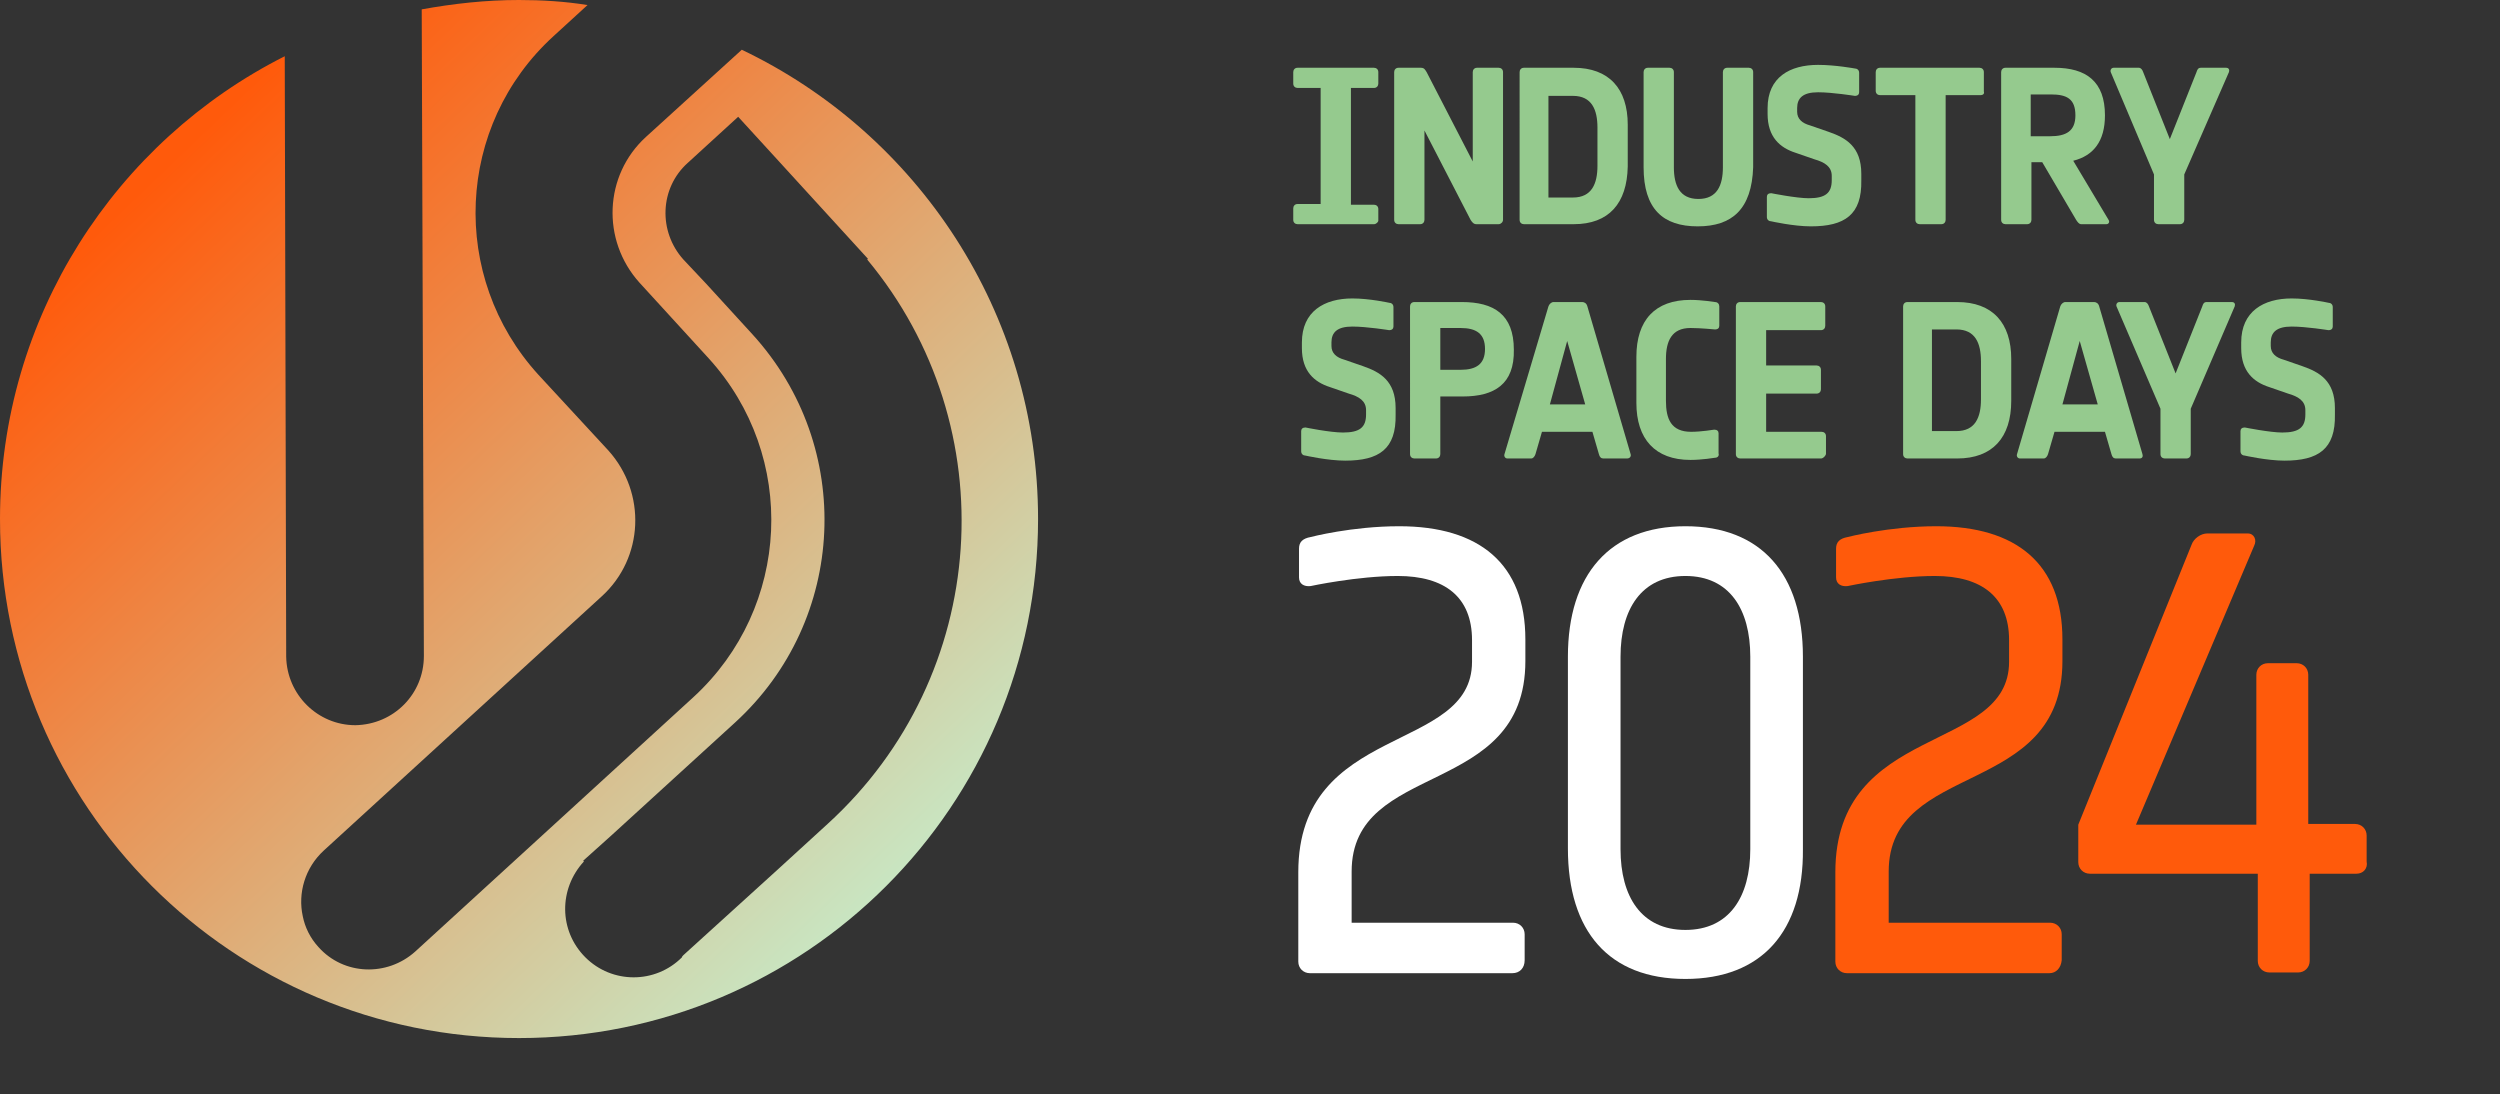 <?xml version="1.0" encoding="utf-8"?>
<!-- Generator: Adobe Illustrator 27.1.1, SVG Export Plug-In . SVG Version: 6.00 Build 0)  -->
<svg version="1.1" id="Ebene_1" xmlns="http://www.w3.org/2000/svg" xmlns:xlink="http://www.w3.org/1999/xlink" x="0px" y="0px"
	 viewBox="0 0 346.8 151.8" style="enable-background:new 0 0 346.8 151.8;" xml:space="preserve">
<rect x="0" y="0" width="346.8" height="151.8" fill="#333333" stroke="none"/>
<style type="text/css">
	.st0{display:none;fill:#021B25;}
	.st1{fill:url(#SVGID_1_);}
	.st2{fill:#95CA8E;}
	.st3{display:none;}
	.st4{display:inline;fill:#FFFFFF;}
	.st5{display:none;fill:#FFFFFF;}
	.st6{display:inline;fill:#FF5A0B;}
	.st7{display:none;fill:#FF5A0B;}
	.st8{fill:none;}
	.st9{enable-background:new    ;}
	.st10{fill:#FFFFFF;}
	.st11{fill:#FF5A0B;}
</style>
<g id="Layer_1">
	<rect x="-36.1" y="-36.6" class="st0" width="395.8" height="216.7"/>
	
		<linearGradient id="SVGID_1_" gradientUnits="userSpaceOnUse" x1="121.602" y1="21.142" x2="24.107" y2="123.137" gradientTransform="matrix(1 0 0 -1 0 145.036)">
		<stop  offset="0" style="stop-color:#C9E5C1"/>
		<stop  offset="1" style="stop-color:#FF5A0B"/>
	</linearGradient>
	<path class="st1" d="M102.9,6.9L89.6,19c-5.8,5.3-6.2,14.3-0.9,20.2l9.6,10.5c12.4,13.6,11.4,34.6-2.1,47l-38.6,35.3
		c-3.9,3.5-9.9,3.3-13.4-0.6c-1.2-1.3-1.9-2.8-2.2-4.3c0,0,0,0-0.1,0l0.1,0c-0.7-3.2,0.3-6.7,2.9-9.1l38.6-35.3
		c5.8-5.3,6.2-14.3,0.9-20.2L74.7,52C62.3,38.4,63.2,17.4,76.8,5l4.7-4.3C78.4,0.2,75.2,0,72,0c-4.6,0-9.1,0.5-13.5,1.3L58.8,91
		c0,5.3-4.2,9.5-9.5,9.6c-5.2,0-9.5-4.2-9.6-9.5L39.5,7.8C16.1,19.6,0,43.9,0,72c0,39.8,32.2,72,72,72c39.8,0,72-32.2,72-72
		C144,43.3,127.2,18.5,102.9,6.9 M114.8,114.3l-7,6.4l-13,11.8c-0.1,0.1-0.2,0.2-0.2,0.3c-3.7,3.7-9.7,3.7-13.4,0
		c-3.7-3.7-3.7-9.5-0.2-13.3l-0.1-0.1l3.9-3.5l17.2-15.7c15.5-14.2,16.6-38.2,2.4-53.8l-6.4-7L94.8,36c-3.5-3.9-3.3-9.9,0.6-13.4
		l7-6.4l6.4,7l11.6,12.7l-0.1,0.1C139.6,59.2,137.4,93.7,114.8,114.3"/>
	<g>
		<g>
			<path class="st2" d="M190.6,31.1H180c-0.3,0-0.6-0.2-0.6-0.6v-1.6c0-0.3,0.2-0.6,0.6-0.6h3.2V12.2H180c-0.3,0-0.6-0.2-0.6-0.6V10
				c0-0.3,0.2-0.6,0.6-0.6h10.6c0.3,0,0.6,0.2,0.6,0.6v1.6c0,0.3-0.2,0.6-0.6,0.6h-3.2v16.2h3.2c0.3,0,0.6,0.2,0.6,0.6v1.6
				C191.2,30.8,190.9,31.1,190.6,31.1z"/>
			<path class="st2" d="M207.9,31.1h-3.1c-0.4,0-0.6-0.3-0.8-0.6l-6.4-12.4v12.4c0,0.3-0.2,0.6-0.6,0.6h-3c-0.3,0-0.6-0.2-0.6-0.6
				V10c0-0.3,0.2-0.6,0.6-0.6h3.1c0.5,0,0.6,0.3,0.8,0.6l6.4,12.4V10c0-0.3,0.2-0.6,0.6-0.6h3c0.3,0,0.6,0.2,0.6,0.6v20.5
				C208.5,30.8,208.2,31.1,207.9,31.1z"/>
			<path class="st2" d="M218.3,31.1h-6.9c-0.3,0-0.6-0.2-0.6-0.6V10c0-0.3,0.2-0.6,0.6-0.6h6.9c4.9,0,7.5,2.9,7.5,7.9v5.8
				C225.7,28.2,223.2,31.1,218.3,31.1z M221.6,17.7c0-2.5-0.8-4.4-3.4-4.4h-3.4v14.1h3.4c2.6,0,3.4-1.9,3.4-4.4V17.7z"/>
			<path class="st2" d="M235.5,31.4c-4.8,0-7.5-2.4-7.5-8.2V10c0-0.3,0.2-0.6,0.6-0.6h3c0.3,0,0.6,0.2,0.6,0.6v13.2
				c0,2.5,0.8,4.4,3.4,4.4c2.6,0,3.4-1.9,3.4-4.4V10c0-0.3,0.2-0.6,0.6-0.6h3c0.3,0,0.6,0.2,0.6,0.6v13.2
				C243,29,240.3,31.4,235.5,31.4z"/>
			<path class="st2" d="M251.2,31.4c-2.4,0-5.5-0.7-5.5-0.7c-0.3,0-0.6-0.2-0.6-0.6v-2.8c0-0.3,0.2-0.5,0.6-0.5c0,0,3.5,0.7,5.2,0.7
				c2.3,0,3.2-0.7,3.2-2.5v-0.6c0-1.3-1-1.9-2.4-2.3l-2.6-0.9c-2.2-0.7-3.9-2.2-3.9-5.4v-0.8c0-4.3,3.1-6,7-6c2.4,0,5.1,0.5,5.1,0.5
				c0.3,0,0.6,0.2,0.6,0.6v2.7c0,0.3-0.2,0.5-0.6,0.5c0,0-3.1-0.5-5.1-0.5c-2.1,0-2.9,0.8-2.9,2.2v0.5c0,1,0.7,1.6,1.8,1.9l2.6,0.9
				c2.3,0.8,4.5,2,4.5,5.8v0.9C258.3,29.8,255.9,31.4,251.2,31.4z"/>
			<path class="st2" d="M274.7,13.2h-4.8v17.3c0,0.3-0.2,0.6-0.6,0.6h-3c-0.3,0-0.6-0.2-0.6-0.6V13.2h-4.9c-0.3,0-0.6-0.2-0.6-0.6
				V10c0-0.3,0.2-0.6,0.6-0.6h13.8c0.3,0,0.6,0.2,0.6,0.6v2.7C275.3,13,275.1,13.2,274.7,13.2z"/>
			<path class="st2" d="M292.2,31.1h-3.5c-0.3,0-0.5-0.3-0.7-0.6l-4.7-8h-1.5v8c0,0.3-0.2,0.6-0.6,0.6h-3c-0.3,0-0.6-0.2-0.6-0.6V10
				c0-0.3,0.2-0.6,0.6-0.6h6.8c4.4,0,7,1.9,7,6.6c0,3.6-1.6,5.6-4.4,6.3l4.9,8.2C292.7,30.8,292.5,31.1,292.2,31.1z M284.5,13.1
				h-2.8v5.8h2.7c2.2,0,3.5-0.7,3.5-2.9C287.9,13.7,286.7,13.1,284.5,13.1z"/>
			<path class="st2" d="M303,24.2v6.3c0,0.3-0.2,0.6-0.6,0.6h-3c-0.3,0-0.6-0.2-0.6-0.6v-6.3L292.8,10c-0.1-0.3,0.1-0.6,0.4-0.6h3.5
				c0.3,0,0.5,0.3,0.6,0.6l3.7,9.3l3.7-9.3c0.1-0.3,0.2-0.6,0.6-0.6h3.5c0.4,0,0.5,0.3,0.4,0.6L303,24.2z"/>
		</g>
		<g>
			<path class="st2" d="M186.6,63.9c-2.4,0-5.5-0.7-5.5-0.7c-0.3,0-0.6-0.2-0.6-0.6v-2.8c0-0.3,0.2-0.5,0.6-0.5c0,0,3.4,0.7,5.2,0.7
				c2.3,0,3.2-0.7,3.2-2.5v-0.6c0-1.3-1-1.9-2.4-2.3l-2.6-0.9c-2.2-0.7-3.9-2.2-3.9-5.4v-0.8c0-4.3,3.1-6.1,7-6.1
				c2.4,0,5.1,0.6,5.1,0.6c0.3,0,0.6,0.2,0.6,0.6v2.7c0,0.3-0.2,0.5-0.6,0.5c0,0-3.1-0.5-5.1-0.5c-2.1,0-2.9,0.8-2.9,2.2v0.5
				c0,1,0.7,1.6,1.8,1.9l2.6,0.9c2.3,0.8,4.5,2,4.5,5.8v0.9C193.7,62.3,191.3,63.9,186.6,63.9z"/>
			<path class="st2" d="M202.9,55h-3.1v8c0,0.3-0.2,0.6-0.6,0.6h-3c-0.3,0-0.6-0.2-0.6-0.6V42.5c0-0.3,0.2-0.6,0.6-0.6h6.6
				c4.4,0,7.2,1.7,7.2,6.6C210.1,53.3,207.3,55,202.9,55z M202.6,45.5h-2.8v5.8h2.8c2.2,0,3.4-0.8,3.4-2.9
				C206,46.3,204.8,45.5,202.6,45.5z"/>
			<path class="st2" d="M225.7,63.6h-3.3c-0.3,0-0.5-0.2-0.6-0.6l-0.9-3.1h-7l-0.9,3.1c-0.1,0.3-0.3,0.6-0.6,0.6h-3.3
				c-0.3,0-0.5-0.3-0.4-0.6l6.1-20.5c0.1-0.3,0.4-0.6,0.7-0.6h4c0.3,0,0.6,0.2,0.7,0.6l6,20.5C226.3,63.3,226.1,63.6,225.7,63.6z
				 M217.4,47.3l-2.4,8.8h4.9L217.4,47.3z"/>
			<path class="st2" d="M237.9,63.5c0,0-1.8,0.3-3.4,0.3c-4.9,0-7.5-2.9-7.5-7.9v-6.4c0-5.1,2.6-7.9,7.5-7.9c1.6,0,3.4,0.3,3.4,0.3
				c0.4,0,0.6,0.3,0.6,0.6v2.7c0,0.3-0.2,0.5-0.6,0.5c0,0-2-0.2-3.4-0.2c-2.6,0-3.4,1.8-3.4,4.3v5.8c0,2.5,0.7,4.3,3.5,4.3
				c1.4,0,3.2-0.3,3.2-0.3c0.4,0,0.6,0.2,0.6,0.5v2.8C238.5,63.2,238.3,63.5,237.9,63.5z"/>
			<path class="st2" d="M252.6,63.6h-11.2c-0.3,0-0.6-0.2-0.6-0.6V42.5c0-0.3,0.2-0.6,0.6-0.6h11.2c0.3,0,0.6,0.2,0.6,0.6v2.7
				c0,0.3-0.2,0.6-0.6,0.6H245v4.9h7c0.3,0,0.6,0.2,0.6,0.6v2.7c0,0.3-0.2,0.6-0.6,0.6h-7v5.3h7.7c0.3,0,0.6,0.2,0.6,0.6V63
				C253.2,63.3,252.9,63.6,252.6,63.6z"/>
		</g>
		<g>
			<path class="st2" d="M271.5,63.6h-6.9c-0.3,0-0.6-0.2-0.6-0.6V42.5c0-0.3,0.2-0.6,0.6-0.6h6.9c4.9,0,7.5,2.9,7.5,7.9v5.8
				C279,60.7,276.4,63.6,271.5,63.6z M274.8,50.1c0-2.5-0.8-4.4-3.4-4.4h-3.4v14.1h3.4c2.6,0,3.4-1.9,3.4-4.4V50.1z"/>
			<path class="st2" d="M296.8,63.6h-3.3c-0.3,0-0.5-0.2-0.6-0.6l-0.9-3.1h-7l-0.9,3.1c-0.1,0.3-0.3,0.6-0.6,0.6h-3.3
				c-0.3,0-0.5-0.3-0.4-0.6l6-20.5c0.1-0.3,0.4-0.6,0.7-0.6h4c0.3,0,0.6,0.2,0.7,0.6l6,20.5C297.3,63.3,297.2,63.6,296.8,63.6z
				 M288.5,47.3l-2.4,8.8h4.9L288.5,47.3z"/>
			<path class="st2" d="M303.9,56.7V63c0,0.3-0.2,0.6-0.6,0.6h-3c-0.3,0-0.6-0.2-0.6-0.6v-6.3l-6.1-14.2c-0.1-0.3,0.1-0.6,0.4-0.6
				h3.5c0.3,0,0.5,0.3,0.6,0.6l3.7,9.3l3.7-9.3c0.1-0.3,0.2-0.6,0.6-0.6h3.5c0.4,0,0.5,0.3,0.4,0.6L303.9,56.7z"/>
			<path class="st2" d="M316.9,63.9c-2.4,0-5.5-0.7-5.5-0.7c-0.3,0-0.6-0.2-0.6-0.6v-2.8c0-0.3,0.2-0.5,0.6-0.5c0,0,3.5,0.7,5.2,0.7
				c2.3,0,3.2-0.7,3.2-2.5v-0.6c0-1.3-1-1.9-2.4-2.3l-2.6-0.9c-2.2-0.7-3.9-2.2-3.9-5.4v-0.8c0-4.3,3.1-6.1,7-6.1
				c2.4,0,5.1,0.6,5.1,0.6c0.3,0,0.6,0.2,0.6,0.6v2.7c0,0.3-0.2,0.5-0.6,0.5c0,0-3.1-0.5-5.1-0.5c-2.1,0-2.9,0.8-2.9,2.2v0.5
				c0,1,0.7,1.6,1.8,1.9l2.6,0.9c2.3,0.8,4.5,2,4.5,5.8v0.9C324,62.3,321.6,63.9,316.9,63.9z"/>
		</g>
	</g>
	<g class="st3">
		<path class="st4" d="M210,135h-28.2c-0.9,0-1.6-0.7-1.6-1.6V121c0-20.9,24.1-16.5,24.1-29.3v-3c0-6-3.8-8.9-10.4-8.9
			c-5.6,0-12.2,1.4-12.2,1.4c-0.9,0.1-1.6-0.3-1.6-1.2v-4c0-0.9,0.5-1.4,1.6-1.6c0,0,5.7-1.5,12.3-1.5c11.1,0,17.5,5.3,17.5,15.8v3
			c0,19.2-24.1,13.7-24.1,29.3v7.1H210c0.9,0,1.6,0.7,1.6,1.6v3.6C211.6,134.3,210.9,135,210,135z"/>
	</g>
	<path class="st5" d="M233.1,136.9c-10.6,0-16.4-6.6-16.4-18.1V92c0-11.5,5.8-18.1,16.4-18.1s16.4,6.6,16.4,18.1v26.7
		C249.5,130.2,243.7,136.9,233.1,136.9z M242.1,92c0-6.6-2.9-11.2-9.1-11.2c-6.1,0-9.1,4.6-9.1,11.2v26.7c0,6.6,2.9,11.2,9.1,11.2
		c6.1,0,9.1-4.6,9.1-11.2V92z"/>
	<g class="st3">
		<path class="st6" d="M284.4,135h-28.2c-1,0-1.6-0.7-1.6-1.6V121c0-20.9,24.2-16.5,24.2-29.3v-3c0-6-3.8-8.9-10.4-8.9
			c-5.6,0-12.2,1.4-12.2,1.4c-1,0.1-1.6-0.3-1.6-1.2v-4c0-0.9,0.5-1.4,1.6-1.6c0,0,5.7-1.5,12.3-1.5c11.1,0,17.5,5.3,17.5,15.8v3
			c0,19.2-24.1,13.7-24.1,29.3v7.1h22.5c1,0,1.6,0.7,1.6,1.6v3.6C286,134.3,285.3,135,284.4,135z"/>
	</g>
	<path class="st7" d="M322.4,135h-30c-1,0-1.6-0.7-1.6-1.6v-3.6c0-1,0.7-1.6,1.6-1.6h12.2V81.5l-13.2,3.2c-1,0.3-1.5-0.3-1.5-1.2v-4
		c0-0.9,0.7-1.3,1.6-1.6l13.1-4.3h5.7c1,0,1.6,0.7,1.6,1.6v52.9h10.5c1,0,1.6,0.7,1.6,1.6v3.6C324,134.3,323.3,135,322.4,135z"/>
	<g class="st3">
		<path class="st6" d="M321.4,135h-28.2c-1,0-1.6-0.7-1.6-1.6V121c0-20.9,24.1-16.5,24.1-29.3v-3c0-6-3.8-8.9-10.4-8.9
			c-5.6,0-12.2,1.4-12.2,1.4c-1,0.1-1.6-0.3-1.6-1.2v-4c0-0.9,0.5-1.4,1.6-1.6c0,0,5.7-1.5,12.3-1.5c11.1,0,17.5,5.3,17.5,15.8v3
			c0,19.2-24.1,13.7-24.1,29.3v7.1h22.5c1,0,1.6,0.7,1.6,1.6v3.6C323,134.3,322.4,135,321.4,135z"/>
	</g>
</g>
<g id="Ebene_2_00000159447775508994138690000004432238260152970370_">
	<rect x="174.3" y="73.9" class="st8" width="172.5" height="77.9"/>
	<g class="st9">
		<path class="st10" d="M209.8,135h-28.1c-0.9,0-1.6-0.7-1.6-1.6V121c0-20.8,24.1-16.4,24.1-29.2v-3c0-6-3.8-8.9-10.3-8.9
			c-5.6,0-12.1,1.4-12.1,1.4c-0.9,0.1-1.6-0.3-1.6-1.2v-4c0-0.9,0.5-1.4,1.6-1.6c0,0,5.7-1.5,12.3-1.5c11.1,0,17.5,5.2,17.5,15.7v3
			c0,19.1-24.1,13.7-24.1,29.2v7.1h22.4c0.9,0,1.6,0.7,1.6,1.6v3.6C211.5,134.3,210.8,135,209.8,135z"/>
		<path class="st10" d="M233.8,135.8c-10.6,0-16.3-6.6-16.3-18.1V91.1c0-11.4,5.8-18.1,16.3-18.1s16.3,6.6,16.3,18.1v26.7
			C250.2,129.2,244.4,135.8,233.8,135.8z M242.8,91.1c0-6.6-2.9-11.2-9-11.2c-6.1,0-9,4.6-9,11.2v26.7c0,6.6,2.9,11.2,9,11.2
			c6.1,0,9-4.6,9-11.2V91.1z"/>
	</g>
	<g class="st9">
		<path class="st11" d="M284.3,135h-28.1c-0.9,0-1.6-0.7-1.6-1.6V121c0-20.8,24.1-16.4,24.1-29.2v-3c0-6-3.8-8.9-10.3-8.9
			c-5.6,0-12.1,1.4-12.1,1.4c-0.9,0.1-1.6-0.3-1.6-1.2v-4c0-0.9,0.5-1.4,1.6-1.6c0,0,5.7-1.5,12.3-1.5c11.1,0,17.5,5.2,17.5,15.7v3
			c0,19.1-24.1,13.7-24.1,29.2v7.1h22.4c0.9,0,1.6,0.7,1.6,1.6v3.6C285.9,134.3,285.2,135,284.3,135z"/>
		<path class="st11" d="M326.9,121.2h-6.5v12.1c0,0.9-0.7,1.6-1.6,1.6h-4c-0.9,0-1.6-0.7-1.6-1.6v-12.1h-23.3
			c-0.9,0-1.6-0.7-1.6-1.6v-5.2l15.7-38.8c0.3-0.9,1.3-1.6,2.2-1.6h5.6c0.9,0,1.3,0.9,0.9,1.7l-16.4,38.7H313V93.6
			c0-0.9,0.7-1.6,1.6-1.6h4c0.9,0,1.6,0.7,1.6,1.6v20.7h6.5c0.9,0,1.6,0.7,1.6,1.6v3.6C328.5,120.5,327.8,121.2,326.9,121.2z"/>
	</g>
</g>
</svg>
